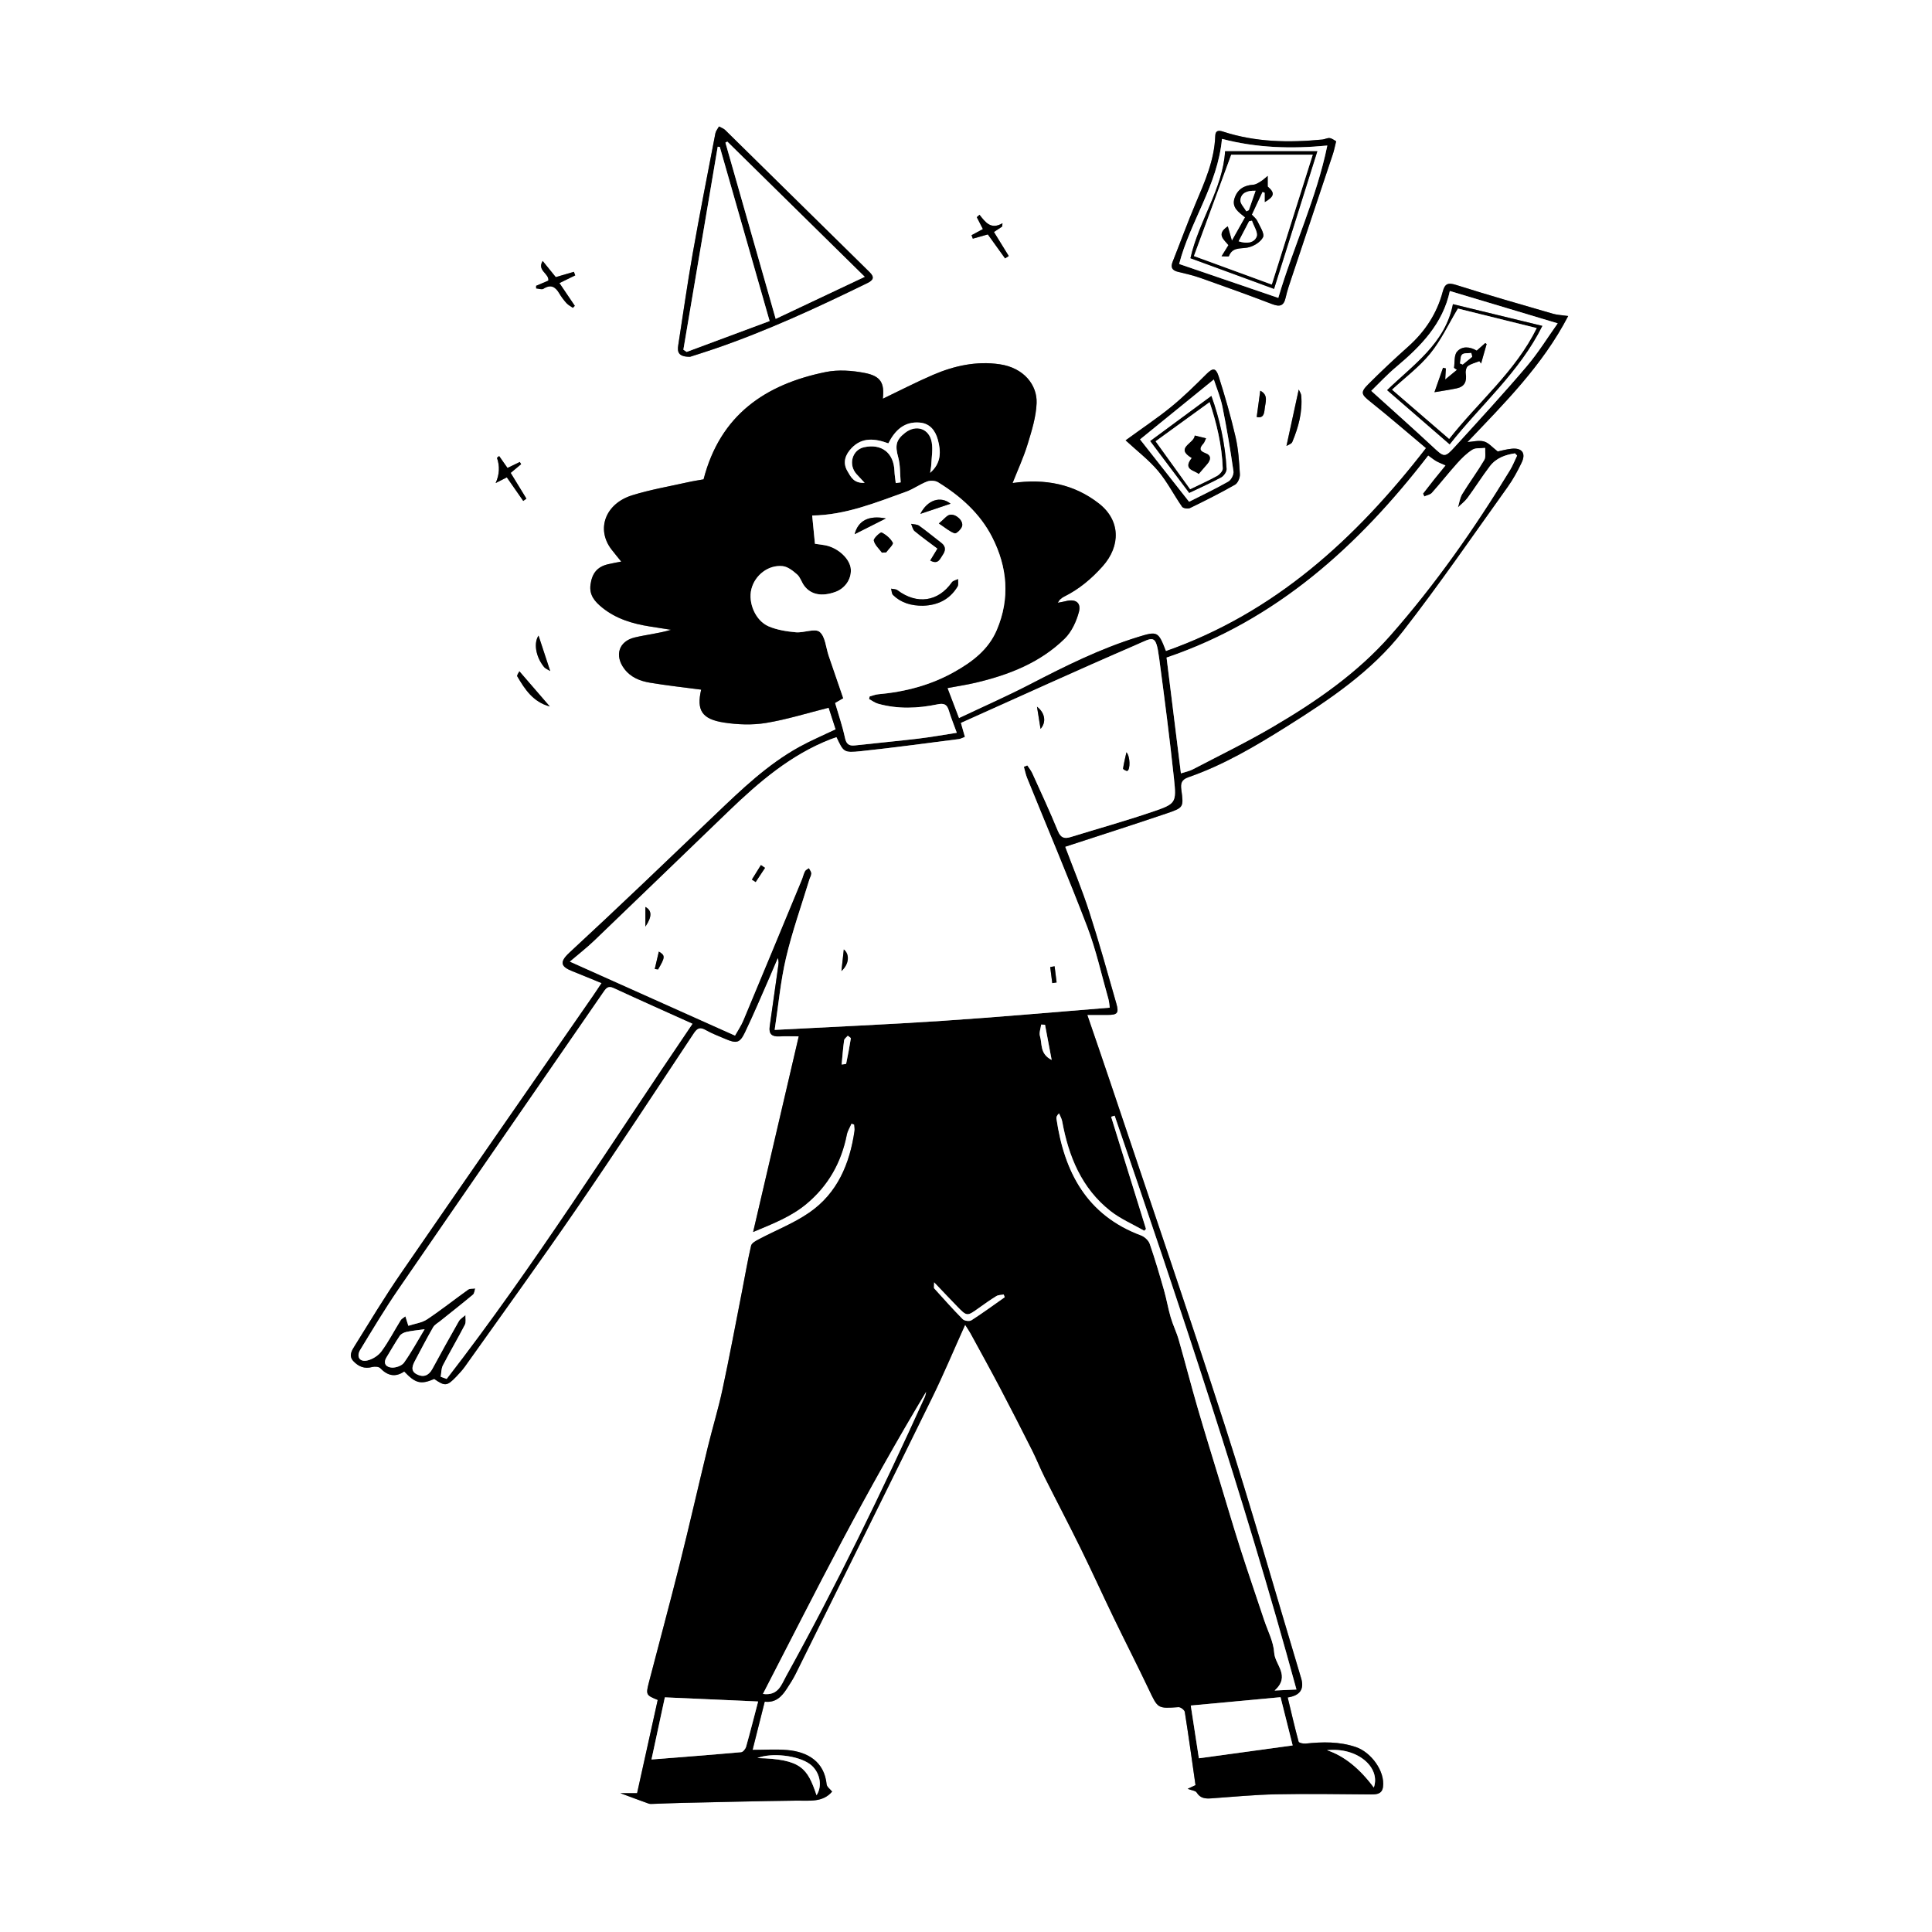 <?xml version="1.0" encoding="UTF-8"?>
<svg id="Layer_2" data-name="Layer 2" xmlns="http://www.w3.org/2000/svg" viewBox="0 0 1024 1024">
  <rect x="0" y="0" width="1024" height="1024" fill="#808080" stroke="none"/>
  <defs>
    <style>
      .cls-1, .cls-2 {
        stroke-width: 0px;
      }

      .cls-2 {
        fill: #fff;
      }
    </style>
  </defs>
  <g id="Layer_1-2" data-name="Layer 1">
    <g>
      <path class="cls-2" d="M1024,1024H0C0,682.67,0,341.33,0,0c341.33,0,682.67,0,1024,0v1024ZM755.83,237.52c-37.44,48.37-80.33,87.35-137.87,107.6-4.05-10.58-4.47-10.68-14.96-7.43-19.96,6.18-38.53,15.46-57.01,25.02-12.2,6.31-24.8,11.85-37.71,17.97-2.21-5.8-4.11-10.79-6.08-15.97,5.46-1.02,10.22-1.73,14.88-2.83,17.54-4.13,34.13-10.55,47.22-23.36,3.66-3.58,6.17-9.03,7.54-14.08,1.38-5.09-1.81-7.15-7.05-5.78-1.14.3-2.32.47-4.13.82.7-1.01.91-1.46,1.24-1.75.63-.54,1.29-1.08,2.03-1.44,7.98-3.95,14.58-9.47,20.53-16.15,9.59-10.77,9.47-24.29-1.95-33.23-13.26-10.37-28.7-13.33-45.8-10.88,2.65-6.73,5.77-13.43,7.92-20.43,2.19-7.15,4.52-14.55,4.81-21.91.38-9.55-6.71-18.74-19.6-20.61-12.27-1.78-23.99.77-35.18,5.57-9.06,3.89-17.84,8.45-26.72,12.7.92-8.27-1-11.99-9.59-13.66-6.68-1.3-14.02-1.84-20.62-.5-32.06,6.49-56.01,22.76-64.81,56.89-2.42.44-5.37.87-8.27,1.52-9.87,2.22-19.9,3.92-29.53,6.91-14.39,4.47-19.24,18.09-10.94,28.81,1.68,2.16,3.43,4.27,5.11,6.35-1.96.39-4.54.82-7.07,1.42-5.72,1.37-8.4,4.84-9.22,10.76-.78,5.64,2.36,9.09,6.18,12.19,7.32,5.95,16.03,8.54,25.17,10,3.77.6,7.55,1.19,11.33,1.78-6.52,1.95-13,2.57-19.27,4.07-8.47,2.03-10.75,9.56-5.55,16.54,3.45,4.64,8.42,6.55,13.69,7.43,9,1.51,18.08,2.48,27.1,3.68-2.52,10.82.25,15.61,12.07,17.44,7.28,1.12,15.01,1.41,22.24.22,11.06-1.81,21.85-5.22,33.27-8.08,1.19,3.69,2.49,7.72,3.71,11.48-6.68,3.2-13.09,5.9-19.15,9.24-16.96,9.34-30.77,22.65-44.64,35.9-25.66,24.51-51.25,49.09-77.31,73.17-5.72,5.29-4.31,7.56,1.73,9.94,5.01,1.98,9.98,4.07,15.29,6.24-1.81,2.7-3.17,4.78-4.58,6.83-33.95,49-68.01,97.93-101.8,147.03-8.58,12.47-16.41,25.46-24.41,38.32-1.5,2.42-3.48,5.29-.72,8.21,2.69,2.84,5.83,4.19,9.9,3.09,1.33-.36,3.52-.24,4.33.61,3.91,4.07,8.05,4.95,12.68,1.75,5.99,6.34,8.84,7.02,15.91,3.96,5.71,3.96,6.79,3.87,11.72-1.28,1.61-1.68,3.21-3.41,4.55-5.3,19.85-27.97,39.98-55.74,59.39-84.01,21-30.6,41.35-61.66,61.86-92.59,1.85-2.79,3.32-3.49,6.33-1.79,3.31,1.87,6.91,3.24,10.43,4.74,5.92,2.53,7.67,2.24,10.39-3.44,4.68-9.73,8.84-19.72,13.2-29.6,1.44-3.27,2.82-6.57,4.22-9.86.69,1.83.38,3.27.17,4.73-1.49,10.53-2.95,21.06-4.46,31.58-.57,3.98,1.2,5.48,5.07,5.26,3.26-.18,6.53-.04,10.33-.04-8,34.32-15.92,68.3-24.18,103.71,10.95-4.55,20.28-8.25,28.2-14.84,11.62-9.67,18.54-21.98,21.46-36.73.41-2.06,1.63-3.96,2.47-5.93.48.19.97.38,1.45.57.06,1.12.31,2.27.15,3.37-2.53,17.43-9.07,32.99-23.93,43.25-8.25,5.69-17.84,9.42-26.77,14.15-1.58.83-3.78,2.02-4.11,3.41-1.85,7.87-3.18,15.86-4.74,23.8-3.43,17.49-6.69,35.01-10.43,52.43-2.21,10.29-5.31,20.39-7.8,30.63-5,20.55-9.67,41.17-14.81,61.68-5.27,21.03-10.95,41.96-16.39,62.95-1.69,6.54-1.48,6.79,4.68,9.27-3.61,16.33-7.22,32.64-10.93,49.41h-8.9c5.45,2.02,10.21,3.82,15.01,5.53.75.27,1.65.17,2.48.15,5.01-.16,10.03-.4,15.04-.51,20.29-.44,40.58-.96,60.87-1.21,6.87-.08,13.88,1.08,18.87-4.79-1.03-1.3-2.77-2.48-2.91-3.82-1.2-12.05-10.05-17.26-20.83-18.2-6-.52-12.08-.09-18.42-.09,2.19-8.71,4.29-17.04,6.44-25.55,5.75.68,8.93-2.64,11.58-6.67,1.74-2.64,3.46-5.32,4.86-8.14,24.13-48.7,48.3-97.39,72.24-146.19,6.12-12.47,11.48-25.32,17.54-38.75,1.21,1.91,2.12,3.2,2.88,4.58,5.31,9.74,10.68,19.45,15.84,29.26,5.72,10.88,11.31,21.84,16.84,32.82,2.3,4.58,4.18,9.37,6.48,13.95,6.35,12.65,12.94,25.18,19.19,37.89,6.03,12.27,11.67,24.73,17.62,37.03,6.1,12.63,12.51,25.1,18.52,37.78,4.8,10.13,4.62,10.14,15.73,9.35,1.09-.08,3.16,1.5,3.32,2.53,2.05,12.95,3.84,25.93,5.68,38.81-1.41.66-2.48,1.16-4.16,1.95,2.21.85,4.18.98,4.78,1.96,1.93,3.13,4.62,3.32,7.78,3.09,11.44-.81,22.87-1.92,34.33-2.15,16.77-.33,33.56-.05,50.34.07,3.1.02,5.81-.31,6.31-3.97,1.12-8.32-6.28-18.41-14.41-21.15-8.81-2.98-17.61-2.78-26.6-1.83-1.24.13-3.54-.36-3.72-1-2.1-7.75-3.9-15.58-5.79-23.44q9.87-1.49,7.07-10.38c-.2-.63-.38-1.28-.57-1.91-13.22-44.01-25.74-88.25-39.85-131.98-19.62-60.85-40.41-121.32-60.73-181.94-3.94-11.75-8-23.46-12.13-35.56,3.78,0,7.1-.02,10.42,0,5.5.04,6.44-.83,4.97-6.02-4.64-16.28-9.18-32.6-14.39-48.7-3.87-11.96-8.72-23.6-12.76-34.4,18.11-5.93,36.1-11.66,53.97-17.73,8.89-3.02,8.86-3.3,7.63-12.44-.44-3.3-.06-5.37,3.74-6.69,18.66-6.49,35.57-16.5,52.21-26.94,22.65-14.22,44.97-29.22,61.52-50.48,19.31-24.79,37.11-50.77,55.42-76.33,2.89-4.04,5.32-8.47,7.46-12.96,2.38-5,.26-7.92-5.16-7.41-2.93.27-5.8,1.13-7.49,1.47-2.84-2.17-4.82-4.64-7.3-5.31-2.73-.75-5.92.15-8.75.32,19.4-20.45,39.72-40.51,53.39-66.81-3.52-.5-5.86-.56-8.04-1.19-17.18-5-34.38-9.91-51.44-15.3-4.34-1.37-5.93-.57-7.04,3.64-3.07,11.58-9.4,21.15-18.36,29.13-7.21,6.42-14.25,13.05-21.08,19.88-4.35,4.35-3.68,5.45,1.13,9.28,9.97,7.95,19.62,16.32,29.49,24.59ZM365.73,189.11c3.16-1.02,8.06-2.54,12.91-4.2,27.88-9.55,54.56-21.9,81-34.82,3.16-1.54,4.11-3.06,1.27-5.85-25.53-25.09-51.01-50.24-76.54-75.32-.87-.86-2.18-1.27-3.29-1.89-.65,1.22-1.66,2.37-1.91,3.67-4.11,21.36-8.32,42.71-12.1,64.13-2.83,16.04-5.08,32.18-7.6,48.27-.55,3.49.1,6.04,6.27,6.01ZM708.19,74.89c-1.03-.54-2.17-1.53-3.42-1.7-1.23-.17-2.55.64-3.86.77-17.81,1.73-35.47,1.43-52.69-4.2-2.37-.77-4.02-.63-4.12,2.28-.43,12.94-5.61,24.45-10.53,36.1-4.26,10.09-8,20.39-12.04,30.57-1.23,3.09-.26,4.65,2.9,5.39,4.03.95,8.09,1.9,11.99,3.28,12.65,4.47,25.28,9.01,37.81,13.8,4.03,1.54,6.19,1.07,7.19-3.43.82-3.72,2.1-7.34,3.3-10.96,7.23-21.73,14.52-43.44,21.75-65.17.63-1.89.99-3.86,1.71-6.72ZM596.6,233.38c6.17,5.7,12.34,10.4,17.21,16.19,4.88,5.8,8.37,12.76,12.74,19.02.59.84,3.09,1.21,4.17.69,8.07-3.93,16.1-7.96,23.9-12.4,1.47-.84,2.67-3.68,2.56-5.52-.39-6.62-.8-13.35-2.3-19.79-2.5-10.8-5.57-21.5-8.94-32.07-1.53-4.78-3.18-4.54-6.57-1.16-5.99,5.98-12.06,11.94-18.6,17.29-7.2,5.88-14.97,11.05-24.15,17.74ZM294.57,146.88c-2.11-2.61-4.34-5.36-6.94-8.57-3.16,5.1,3.5,6.61,3,10.42-2.11.9-4.3,1.83-6.48,2.76,0,.46.02.92.03,1.38,1.3.1,2.95.76,3.83.2,3.91-2.49,6.33-1.11,8.41,2.44,1.09,1.85,2.41,3.59,3.85,5.19.91,1.01,2.23,1.65,3.37,2.46.34-.36.68-.71,1.02-1.07-2.69-3.99-5.39-7.98-8.14-12.05,3.15-1.54,5.76-2.81,8.36-4.09-.24-.63-.48-1.25-.71-1.88-2.95.86-5.9,1.73-9.6,2.81ZM532.72,136.96c.64-.42,1.29-.83,1.93-1.25-2.62-4.24-5.23-8.48-7.85-12.73,1.65-1.09,3-1.99,4.36-2.89.06-.59.12-1.17.17-1.76-6.18,3.62-9.11-.61-12.18-4.48-.48.42-.97.85-1.45,1.27,1.04,2.02,2.08,4.05,3.24,6.31-2.01,1.08-4.02,2.16-6.02,3.25.23.61.46,1.22.68,1.83,2.59-.73,5.18-1.47,7.95-2.25,3.03,4.21,6.09,8.47,9.15,12.72ZM277.33,265.51c.56-.41,1.12-.82,1.68-1.22-2.78-4.55-5.56-9.09-8.34-13.64,2.15-1.8,3.85-3.21,5.54-4.62-.23-.39-.47-.78-.7-1.17-2.2,1.07-4.41,2.14-6.53,3.16-1.59-2.27-3-4.29-4.42-6.31-.39.32-.77.63-1.16.95q2.36,6.64-.7,13.38c1.9-.97,3.79-1.94,5.93-3.02,2.9,4.17,5.8,8.34,8.7,12.5ZM681.86,236.35c.94-.6,2.64-1.05,3.05-2.04,3.29-7.83,5.51-15.94,4.77-24.55-.11-1.28-.99-2.49-1.33-3.3-2.13,9.77-4.21,19.35-6.5,29.89ZM291.4,374.45c-5.25-6.08-10.51-12.16-16.13-18.66-.32.71-1.44,2.12-1.12,2.68,4.05,6.93,8.43,13.62,17.24,15.98ZM285.44,336.89c-2.6,3.74-1.61,11.08,2.87,16.58.8.99,2.21,1.48,3.31,2.19-2.26-6.85-4.25-12.9-6.18-18.77ZM666.07,221.01c3.61.87,3.99-1.89,4.23-4.27.33-3.39,2.22-7.36-2.34-9.65-.63,4.63-1.22,9.01-1.89,13.92Z"/>
      <path class="cls-1" d="M755.83,237.52c-9.87-8.27-19.52-16.64-29.49-24.59-4.81-3.84-5.48-4.93-1.13-9.28,6.83-6.83,13.87-13.46,21.08-19.88,8.96-7.98,15.29-17.55,18.36-29.13,1.12-4.22,2.7-5.02,7.04-3.64,17.05,5.4,34.26,10.31,51.44,15.3,2.17.63,4.51.69,8.04,1.19-13.66,26.31-33.98,46.37-53.39,66.81,2.83-.17,6.01-1.07,8.75-.32,2.48.68,4.46,3.15,7.3,5.31,1.69-.35,4.56-1.2,7.49-1.47,5.43-.5,7.55,2.42,5.16,7.41-2.14,4.49-4.57,8.92-7.46,12.96-18.31,25.56-36.11,51.54-55.42,76.33-16.56,21.26-38.88,36.26-61.52,50.48-16.64,10.45-33.55,20.46-52.21,26.94-3.8,1.32-4.18,3.4-3.74,6.69,1.23,9.14,1.26,9.42-7.63,12.44-17.87,6.07-35.86,11.8-53.97,17.73,4.04,10.79,8.89,22.44,12.76,34.4,5.21,16.1,9.75,32.42,14.39,48.7,1.48,5.19.53,6.06-4.97,6.02-3.32-.02-6.64,0-10.42,0,4.13,12.1,8.19,23.81,12.13,35.56,20.32,60.62,41.11,121.09,60.73,181.94,14.1,43.73,26.62,87.97,39.85,131.98.19.64.37,1.28.57,1.91q2.8,8.88-7.07,10.38c1.89,7.86,3.69,15.69,5.79,23.44.18.65,2.48,1.13,3.72,1,8.98-.94,17.79-1.14,26.6,1.83,8.13,2.75,15.54,12.84,14.41,21.15-.49,3.66-3.2,3.99-6.31,3.97-16.78-.12-33.57-.41-50.34-.07-11.45.23-22.89,1.34-34.33,2.15-3.16.22-5.85.04-7.78-3.09-.6-.97-2.57-1.11-4.78-1.96,1.68-.79,2.75-1.29,4.16-1.95-1.84-12.88-3.63-25.86-5.68-38.81-.16-1.04-2.24-2.61-3.32-2.53-11.11.79-10.93.78-15.73-9.35-6.01-12.67-12.42-25.15-18.52-37.78-5.95-12.31-11.59-24.77-17.62-37.03-6.24-12.7-12.84-25.23-19.19-37.89-2.3-4.58-4.17-9.37-6.48-13.95-5.53-10.98-11.11-21.94-16.84-32.82-5.16-9.82-10.53-19.52-15.84-29.26-.75-1.38-1.67-2.67-2.88-4.58-6.06,13.44-11.42,26.28-17.54,38.75-23.94,48.8-48.11,97.48-72.24,146.19-1.4,2.82-3.12,5.5-4.86,8.14-2.65,4.03-5.83,7.35-11.58,6.67-2.14,8.51-4.24,16.84-6.44,25.55,6.33,0,12.42-.43,18.42.09,10.78.93,19.63,6.15,20.83,18.2.13,1.34,1.88,2.52,2.91,3.82-4.99,5.87-12,4.71-18.87,4.79-20.29.25-40.58.77-60.87,1.21-5.02.11-10.03.35-15.04.51-.83.03-1.73.12-2.48-.15-4.8-1.71-9.57-3.51-15.01-5.53h8.9c3.71-16.77,7.32-33.08,10.93-49.41-6.16-2.48-6.37-2.74-4.68-9.27,5.44-20.99,11.12-41.92,16.39-62.95,5.14-20.51,9.81-41.14,14.81-61.68,2.49-10.24,5.6-20.34,7.8-30.63,3.74-17.42,6.99-34.95,10.43-52.43,1.56-7.94,2.9-15.93,4.74-23.8.33-1.4,2.53-2.58,4.11-3.41,8.93-4.73,18.53-8.45,26.77-14.15,14.87-10.27,21.4-25.82,23.93-43.25.16-1.09-.09-2.24-.15-3.37-.48-.19-.97-.38-1.45-.57-.84,1.97-2.07,3.87-2.47,5.93-2.92,14.75-9.84,27.06-21.46,36.73-7.92,6.59-17.26,10.28-28.2,14.84,8.26-35.41,16.18-69.4,24.18-103.71-3.79,0-7.07-.14-10.33.04-3.87.21-5.64-1.28-5.07-5.26,1.5-10.53,2.96-21.06,4.46-31.58.21-1.46.51-2.9-.17-4.73-1.4,3.29-2.78,6.59-4.22,9.86-4.36,9.89-8.52,19.87-13.2,29.6-2.73,5.68-4.47,5.97-10.39,3.44-3.51-1.5-7.12-2.86-10.43-4.74-3.01-1.7-4.49-.99-6.33,1.79-20.51,30.94-40.86,61.99-61.86,92.59-19.4,28.27-39.53,56.05-59.39,84.01-1.34,1.89-2.94,3.62-4.55,5.3-4.93,5.15-6.01,5.24-11.72,1.28-7.07,3.06-9.93,2.39-15.91-3.96-4.64,3.2-8.78,2.33-12.68-1.75-.81-.85-3-.97-4.33-.61-4.07,1.1-7.22-.25-9.9-3.09-2.76-2.92-.78-5.79.72-8.21,8-12.86,15.83-25.85,24.41-38.32,33.79-49.11,67.85-98.03,101.8-147.03,1.42-2.04,2.77-4.13,4.58-6.83-5.31-2.17-10.27-4.26-15.29-6.24-6.04-2.38-7.45-4.65-1.73-9.94,26.06-24.08,51.65-48.66,77.31-73.17,13.87-13.25,27.68-26.56,44.64-35.9,6.06-3.34,12.47-6.04,19.15-9.24-1.21-3.76-2.52-7.79-3.71-11.48-11.42,2.86-22.22,6.27-33.27,8.08-7.23,1.19-14.96.9-22.24-.22-11.82-1.82-14.59-6.61-12.07-17.44-9.02-1.19-18.11-2.17-27.1-3.68-5.27-.88-10.23-2.79-13.69-7.43-5.19-6.98-2.92-14.51,5.55-16.54,6.27-1.5,12.75-2.12,19.27-4.07-3.78-.59-7.55-1.18-11.33-1.78-9.14-1.45-17.84-4.05-25.17-10-3.82-3.1-6.95-6.55-6.18-12.19.82-5.93,3.5-9.39,9.22-10.76,2.53-.61,5.11-1.03,7.07-1.42-1.68-2.08-3.44-4.19-5.11-6.35-8.31-10.72-3.45-24.34,10.94-28.81,9.63-2.99,19.66-4.7,29.53-6.91,2.9-.65,5.85-1.08,8.27-1.52,8.8-34.13,32.75-50.4,64.81-56.89,6.6-1.34,13.94-.8,20.62.5,8.6,1.68,10.51,5.39,9.59,13.66,8.87-4.25,17.65-8.8,26.72-12.7,11.19-4.8,22.92-7.35,35.18-5.57,12.89,1.87,19.98,11.05,19.6,20.61-.29,7.37-2.62,14.76-4.81,21.91-2.15,7-5.27,13.71-7.92,20.43,17.11-2.45,32.55.51,45.8,10.88,11.42,8.93,11.54,22.45,1.95,33.23-5.95,6.68-12.55,12.2-20.53,16.15-.74.36-1.4.91-2.03,1.44-.34.29-.54.74-1.24,1.75,1.8-.35,2.98-.52,4.13-.82,5.23-1.37,8.42.69,7.05,5.78-1.36,5.05-3.88,10.49-7.54,14.08-13.09,12.81-29.68,19.23-47.22,23.36-4.67,1.1-9.43,1.8-14.88,2.83,1.97,5.18,3.87,10.17,6.08,15.97,12.91-6.11,25.51-11.65,37.71-17.97,18.49-9.57,37.05-18.84,57.01-25.02,10.48-3.25,10.91-3.15,14.96,7.43,57.54-20.26,100.43-59.24,137.87-107.6ZM389.57,548.89c1.51-2.71,3.22-5.19,4.36-7.91,10.39-24.83,20.69-49.7,30.99-74.57.63-1.53.98-3.2,1.74-4.66.37-.71,1.38-1.09,2.09-1.63.46.94,1.27,1.87,1.28,2.82.01,1.09-.72,2.18-1.06,3.29-4.2,13.8-9.07,27.45-12.36,41.46-2.9,12.35-4.04,25.11-6.02,38.18,30.38-1.61,59.72-2.86,89.02-4.81,29.42-1.96,58.8-4.61,88.58-6.98-.26-1.73-.32-3.2-.71-4.57-3.64-12.77-6.49-25.85-11.2-38.21-10.12-26.52-21.24-52.66-31.9-78.97-.77-1.9-1.15-3.95-1.71-5.93.61-.24,1.22-.48,1.83-.72.89,1.38,1.98,2.66,2.65,4.14,4.6,10.15,9.31,20.25,13.53,30.55,1.5,3.67,3.41,4.33,6.77,3.29,14.43-4.45,28.99-8.52,43.29-13.37,12.56-4.27,12.87-4.7,11.49-17.66-2.27-21.32-5.01-42.6-7.86-63.85-1.76-13.17-3.1-10.92-12.33-6.94-31.08,13.42-61.87,27.51-92.73,41.33.75,2.61,1.4,4.92,2.12,7.41-1.38.51-2.27,1.03-3.21,1.15-17.31,2.2-34.61,4.59-51.96,6.41-9.14.96-9.18.5-12.92-7.41-1.03.36-2.11.7-3.15,1.11-21.1,8.25-37.87,22.63-53.89,38.05-23.77,22.87-47.46,45.81-71.27,68.64-4.11,3.94-8.64,7.44-12.98,11.15,29.38,13.16,58.27,26.11,87.52,39.21ZM233.57,729.72c1.06.38,2.11.76,3.17,1.14,46.63-60.22,87.08-124.75,130.29-188.24-14.38-6.48-28.13-12.6-41.79-18.92-2.7-1.25-3.81-.18-5.19,1.82-36.28,52.61-72.67,105.13-108.86,157.8-7.15,10.41-13.65,21.29-20.23,32.08-2.21,3.64-.36,6.59,3.7,5.69,2.78-.62,5.88-2.57,7.55-4.87,3.81-5.21,6.8-11.02,10.21-16.53.44-.72,1.37-1.14,2.45-2,.56,1.79.96,3.07,1.57,5.01,3.49-1.15,7.18-1.59,9.94-3.42,7.44-4.95,14.44-10.54,21.73-15.73.94-.67,2.5-.45,3.78-.64-.38,1.11-.43,2.63-1.2,3.27-5.74,4.79-11.63,9.4-17.46,14.08-1.27,1.02-2.89,1.87-3.65,3.2-3.31,5.76-6.39,11.66-9.5,17.54-1.37,2.59-2.73,5.51.75,7.36,3.43,1.82,6.35.87,8.32-2.76,4.6-8.48,9.25-16.93,14.04-25.3.76-1.33,2.33-2.2,3.52-3.28-.07,1.73.41,3.75-.31,5.14-3.74,7.24-7.9,14.26-11.64,21.49-.91,1.76-.81,4.03-1.18,6.07ZM618.3,348.53c2.55,20.58,5.06,40.79,7.61,61.37,2.3-.75,4.44-1.14,6.29-2.11,14.26-7.44,28.75-14.5,42.6-22.63,22.76-13.35,44.52-28.39,62.04-48.27,23.91-27.14,44.66-56.73,63.46-87.65,1.49-2.45,2.54-5.16,3.79-7.76-.38-.4-.75-.79-1.13-1.19-5.11.76-9.96,2.45-13.31,6.85-4.13,5.43-7.76,11.23-11.8,16.72-1.41,1.91-3.4,3.39-5.12,5.07.73-2.38,1.03-5.02,2.29-7.08,3.72-6.1,8.02-11.86,11.65-18.01.98-1.66.38-4.25.5-6.42-2.3.27-5.03-.15-6.79.96-3.04,1.92-5.7,4.6-8.13,7.31-4.56,5.07-8.77,10.45-13.31,15.54-.91,1.02-2.66,1.29-4.03,1.91-.23-.5-.45-1-.68-1.51,1.94-2.48,3.85-4.98,5.81-7.44,2.02-2.54,4.09-5.04,6.08-7.48-1.93-.87-3.48-1.43-4.89-2.23-1.38-.79-2.61-1.82-4.25-2.99-37.05,48.06-80.53,87.27-138.68,107.05ZM431.94,288.22c2.11.3,3.77.48,5.4.79,7.01,1.33,13.38,7.37,13.64,12.89.24,5.16-3.1,9.98-8.2,11.83-7.21,2.61-13.03,1.5-16.58-3.35-1.37-1.87-2.02-4.41-3.68-5.88-2.2-1.94-4.96-4.14-7.67-4.43-7.62-.82-14.75,4.82-16.59,12.19-1.82,7.27,2.15,16.77,9.21,19.76,4.45,1.89,9.52,2.67,14.38,3.11,4.26.38,10.07-2.22,12.56-.22,3.04,2.44,3.33,8.31,4.82,12.69,2.56,7.49,5.14,14.97,7.73,22.52-1.67.98-2.92,1.7-4.31,2.51,1.81,6.25,3.89,12.23,5.2,18.38.72,3.4,2.1,4.44,5.33,4.08,11.23-1.25,22.49-2.28,33.71-3.62,6.67-.79,13.29-2,20.24-3.07-1.61-4.44-3.11-8.12-4.25-11.9-.97-3.23-2.67-3.86-5.9-3.19-10.53,2.2-21.12,2.62-31.6-.32-1.68-.47-3.16-1.63-4.74-2.47l.3-1.38c1.51-.4,3-1.02,4.54-1.16,14.26-1.27,27.88-4.83,40.39-11.89,9.41-5.31,17.96-11.67,22.42-22.1,7.19-16.81,5.65-33.46-2.41-49.26-6.38-12.51-16.77-21.77-28.69-29.11-1.49-.92-4.13-1.03-5.8-.4-3.85,1.46-7.29,4.03-11.15,5.42-16.19,5.82-32.21,12.39-49.76,12.6.5,5.06.97,9.84,1.47,14.99ZM687.18,895.48c-28.18-103.23-61.96-203.79-96.36-304.14-.62.19-1.24.38-1.86.57,6.16,19.82,12.31,39.64,18.47,59.45-.31.32-.62.64-.92.96-6-3.44-12.52-6.21-17.9-10.44-15.33-12.05-22.2-28.95-25.61-47.59-.27-1.45-1.1-2.8-1.66-4.2-1.22,1.21-1.48,2.04-1.37,2.8,4.17,28.42,16.11,51.18,44.83,61.9,1.87.7,3.97,2.63,4.61,4.46,2.81,8.1,5.21,16.34,7.57,24.58,1.36,4.76,2.17,9.67,3.56,14.42,1.17,4,3.07,7.79,4.22,11.8,3.45,12.02,6.55,24.15,10.04,36.15,3.91,13.46,8.1,26.85,12.17,40.27,3.49,11.48,6.86,23,10.52,34.42,4.04,12.62,8.37,25.16,12.55,37.74,1.92,5.77,4.98,11.48,5.34,17.36.4,6.46,8.84,12.23.24,20.02,4.98-.23,8.32-.39,11.6-.54ZM352.39,899.63c-2.43,11.3-4.66,21.67-7.09,32.93,16.64-1.32,32.11-2.49,47.55-3.88.97-.09,2.27-1.74,2.6-2.9,2.2-7.78,4.18-15.62,6.37-23.95-16.42-.73-32.61-1.45-49.43-2.2ZM635.44,931.93c16.84-2.31,33.16-4.55,49.69-6.82-2.23-8.89-4.3-17.13-6.42-25.56-16.26,1.51-31.72,2.95-47.58,4.42,1.48,9.59,2.88,18.69,4.3,27.96ZM768.44,154.24c-3.69,17.35-15.32,29.24-28.38,40.2-5.02,4.22-9.5,9.08-13.27,12.73,11.03,9.99,21.71,19.45,32.14,29.17,6.65,6.2,6.65,6.51,12.6-.03,12.66-13.91,25.4-27.75,37.58-42.06,6.18-7.27,11.23-15.51,16.48-22.87-19.23-5.77-37.74-11.32-57.16-17.14ZM404.37,897.82c8.11,1.12,9.79-4.91,12.17-9.21,26.72-48.29,50.81-97.9,73.6-148.15.39-.85.49-1.84.73-2.76-15.58,25.98-30.31,52.29-44.45,78.9-14.18,26.69-27.82,53.67-42.05,81.22ZM474.77,256.03c.87-.12,1.74-.25,2.61-.37-.38-4.43-.14-9.04-1.3-13.26-1.71-6.21-1.3-9.18,3.66-13.03,5.82-4.52,12.75-2.29,14.08,4.97.7,3.81-.04,7.88-.22,11.83-.07,1.48-.4,2.95-.61,4.43,5.88-5.08,5.85-11.25,4.06-17.66-1.35-4.82-4.21-8.49-9.5-8.96-8.24-.73-13.2,4.08-16.71,11-6.99-2.57-13.82-3.4-19.45,2.47-3.28,3.42-4.98,7.62-2.22,12.26,1.75,2.95,3.23,6.5,9.11,6.2-1.99-2.14-3.17-3.38-4.32-4.65-4.49-5-2.29-12.82,3.98-14.22,9.29-2.07,15.8,3.02,16.13,12.52.08,2.16.46,4.31.7,6.46ZM225.06,704.51c-4.18.6-6.98.83-9.7,1.45-1.27.29-2.79,1.03-3.48,2.05-2.5,3.69-4.68,7.59-7.01,11.39-2.12,3.47.05,5.32,2.89,5.46,2.14.1,5.22-.99,6.39-2.63,3.87-5.44,7.07-11.36,10.91-17.72ZM495.11,679.66c0,2.28-.2,2.93.03,3.19,4.99,5.51,9.93,11.08,15.15,16.36.88.89,3.53,1.23,4.56.57,6.02-3.87,11.81-8.12,17.68-12.24-.19-.48-.37-.96-.56-1.44-1.31.27-2.83.2-3.9.86-3.24,1.98-6.34,4.2-9.43,6.41-6.12,4.37-6.12,4.41-11.5-1.13-3.74-3.85-7.42-7.76-12.03-12.59ZM432.79,951.52c3.43-5.25,1.59-12.79-3.58-16.54-6.29-4.57-20.28-6.17-27.79-3.16,23.31.55,26.52,5.38,31.37,19.71ZM728.15,947.44c3.76-10.61-8.65-21.54-24.81-19.79q13.45,4.46,24.81,19.79ZM557.4,561.8c-1.34-7.12-2.43-12.89-3.52-18.67l-2.04-.09c-.25,2.08-1.19,4.37-.62,6.18,1.26,3.94-.26,9.27,6.18,12.57ZM446.09,564.22c1.21-.2,2.35-.2,2.39-.43.93-4.44,1.77-8.9,2.47-13.39.06-.39-1.05-.96-1.61-1.44-.67.81-1.82,1.55-1.94,2.44-.57,4.05-.86,8.15-1.31,12.82Z"/>
      <path class="cls-1" d="M365.73,189.11c-6.17.02-6.81-2.53-6.27-6.01,2.53-16.09,4.77-32.24,7.6-48.27,3.78-21.42,7.99-42.77,12.1-64.13.25-1.3,1.25-2.45,1.91-3.67,1.11.62,2.42,1.03,3.29,1.89,25.54,25.09,51.02,50.23,76.54,75.32,2.84,2.8,1.89,4.31-1.27,5.85-26.44,12.92-53.12,25.27-81,34.82-4.85,1.66-9.75,3.18-12.91,4.2ZM385.5,75.06c-.34.18-.67.35-1.01.53,8.8,30.88,17.61,61.77,26.64,93.42,16.16-7.63,31.45-14.85,47.2-22.29-24.53-24.13-48.68-47.89-72.83-71.66ZM381.5,77.85l-1.1-.08c-6.07,35.87-12.13,71.74-18.2,107.6.58.38,1.16.76,1.74,1.15,14.69-5.46,29.37-10.92,43.97-16.36-8.92-31.18-17.66-61.75-26.41-92.31Z"/>
      <path class="cls-1" d="M708.19,74.89c-.72,2.87-1.09,4.84-1.71,6.72-7.23,21.73-14.51,43.44-21.75,65.17-1.21,3.62-2.48,7.24-3.3,10.96-.99,4.5-3.16,4.97-7.19,3.43-12.53-4.79-25.16-9.33-37.81-13.8-3.9-1.38-7.96-2.33-11.99-3.28-3.16-.74-4.13-2.3-2.9-5.39,4.04-10.18,7.78-20.48,12.04-30.57,4.92-11.65,10.1-23.16,10.53-36.1.1-2.9,1.75-3.05,4.12-2.28,17.22,5.63,34.88,5.93,52.69,4.2,1.31-.13,2.63-.94,3.86-.77,1.25.17,2.4,1.15,3.42,1.7ZM677.52,157.88c7.98-27.09,20.25-52.74,25.98-80.73-19.2,1.86-37.49,1.27-55.83-3.52-2.25,24.43-16.97,43.97-22.69,66.3,17.57,6,34.76,11.88,52.54,17.96Z"/>
      <path class="cls-1" d="M596.6,233.38c9.18-6.69,16.95-11.86,24.15-17.74,6.55-5.34,12.61-11.31,18.6-17.29,3.39-3.38,5.04-3.63,6.57,1.16,3.37,10.57,6.44,21.26,8.94,32.07,1.49,6.44,1.91,13.16,2.3,19.79.11,1.83-1.08,4.68-2.56,5.52-7.79,4.44-15.83,8.47-23.9,12.4-1.08.52-3.58.15-4.17-.69-4.37-6.26-7.86-13.22-12.74-19.02-4.87-5.79-11.04-10.49-17.21-16.19ZM604.25,232.89c8.53,10.84,17.18,21.84,25.99,33.04,6.43-3.25,13.75-6.72,20.78-10.7,1.51-.85,2.98-3.72,2.74-5.41-1.65-11.43-3.54-22.84-5.83-34.17-1.05-5.18-3.17-10.15-4.58-14.51-13.55,11-26.64,21.64-39.1,31.75Z"/>
      <path class="cls-1" d="M294.57,146.88c3.7-1.08,6.65-1.94,9.6-2.81.24.63.48,1.25.71,1.88-2.61,1.27-5.21,2.55-8.36,4.09,2.75,4.07,5.44,8.06,8.14,12.05-.34.36-.68.71-1.02,1.07-1.14-.81-2.46-1.45-3.37-2.46-1.44-1.59-2.76-3.34-3.85-5.19-2.08-3.55-4.5-4.93-8.41-2.44-.88.56-2.53-.1-3.83-.2,0-.46-.02-.92-.03-1.38,2.19-.93,4.37-1.86,6.48-2.76.5-3.8-6.16-5.32-3-10.42,2.59,3.21,4.82,5.96,6.94,8.57Z"/>
      <path class="cls-1" d="M532.72,136.96c-3.06-4.25-6.12-8.51-9.15-12.72-2.77.78-5.36,1.52-7.95,2.25-.23-.61-.46-1.22-.68-1.83,2.01-1.08,4.01-2.16,6.02-3.25-1.16-2.26-2.2-4.28-3.24-6.31.48-.42.97-.85,1.45-1.27,3.07,3.88,6,8.1,12.18,4.48-.06.59-.12,1.17-.17,1.76-1.36.9-2.72,1.8-4.36,2.89,2.62,4.25,5.23,8.49,7.85,12.73-.64.42-1.29.83-1.93,1.25Z"/>
      <path class="cls-1" d="M277.33,265.51c-2.9-4.17-5.8-8.34-8.7-12.5-2.13,1.09-4.03,2.06-5.93,3.02q3.05-6.74.7-13.38c.39-.32.77-.63,1.16-.95,1.42,2.02,2.83,4.04,4.42,6.31,2.12-1.03,4.33-2.1,6.53-3.16.23.39.47.78.7,1.17-1.7,1.41-3.39,2.83-5.54,4.62,2.78,4.55,5.56,9.1,8.34,13.64-.56.41-1.12.82-1.68,1.22Z"/>
      <path class="cls-1" d="M681.86,236.35c2.29-10.54,4.38-20.12,6.5-29.89.34.81,1.22,2.02,1.33,3.3.74,8.61-1.48,16.72-4.77,24.55-.42.99-2.11,1.44-3.05,2.04Z"/>
      <path class="cls-1" d="M291.4,374.45c-8.82-2.37-13.19-9.06-17.24-15.98-.33-.56.8-1.97,1.12-2.68,5.62,6.51,10.88,12.58,16.13,18.66Z"/>
      <path class="cls-1" d="M285.44,336.89c1.93,5.87,3.93,11.92,6.18,18.77-1.1-.71-2.51-1.2-3.31-2.19-4.48-5.5-5.47-12.84-2.87-16.58Z"/>
      <path class="cls-1" d="M666.07,221.01c.67-4.9,1.26-9.29,1.89-13.92,4.56,2.3,2.67,6.26,2.34,9.65-.23,2.38-.62,5.14-4.23,4.27Z"/>
      <path class="cls-2" d="M389.57,548.89c-29.25-13.1-58.14-26.05-87.52-39.21,4.34-3.71,8.87-7.21,12.98-11.15,23.81-22.82,47.5-45.77,71.27-68.64,16.03-15.42,32.8-29.81,53.89-38.05,1.05-.41,2.12-.75,3.15-1.11,3.74,7.91,3.79,8.37,12.92,7.41,17.35-1.82,34.65-4.21,51.96-6.41.94-.12,1.83-.65,3.21-1.15-.71-2.5-1.37-4.8-2.12-7.41,30.86-13.82,61.65-27.91,92.73-41.33,9.23-3.98,10.57-6.23,12.33,6.94,2.85,21.25,5.59,42.53,7.86,63.85,1.38,12.96,1.07,13.39-11.49,17.66-14.29,4.86-28.85,8.92-43.29,13.37-3.36,1.04-5.28.37-6.77-3.29-4.22-10.3-8.93-20.41-13.53-30.55-.67-1.48-1.75-2.77-2.65-4.14-.61.24-1.22.48-1.83.72.56,1.98.94,4.03,1.71,5.93,10.66,26.31,21.77,52.45,31.9,78.97,4.72,12.36,7.56,25.44,11.2,38.21.39,1.37.45,2.84.71,4.57-29.78,2.38-59.16,5.03-88.58,6.98-29.29,1.95-58.63,3.2-89.02,4.81,1.99-13.07,3.12-25.83,6.02-38.18,3.29-14.01,8.16-27.66,12.36-41.46.34-1.11,1.07-2.2,1.06-3.29-.01-.94-.82-1.88-1.28-2.82-.72.53-1.72.91-2.09,1.63-.76,1.46-1.11,3.13-1.74,4.66-10.31,24.87-20.6,49.74-30.99,74.57-1.14,2.72-2.85,5.2-4.36,7.91ZM445.98,514.69c4.17-3.78,4.41-8.94,1.25-11.47-.45,4.1-.85,7.79-1.25,11.47ZM551.51,386.33c3.16-3.54,2.41-8.49-1.88-11.76.58,3.6,1.15,7.21,1.88,11.76ZM347.03,513.58c.59.08,1.18.16,1.77.24,3.81-6.49,3.89-7.43.4-9.46-.75,3.18-1.45,6.2-2.16,9.22ZM597.03,398.73c-.7,3.18-1.39,5.9-1.79,8.66-.05.31,1.8,1.42,2.3,1.18,1.59-.76,1.52-7.73-.51-9.85ZM342.07,491.12c3.63-5.33,3.47-8.54,0-10.43v10.43ZM558.96,512.14l-2.33.43c.36,2.84.72,5.68,1.09,8.51.77-.12,1.54-.24,2.3-.36-.36-2.86-.71-5.72-1.07-8.58ZM405.48,459.99l-2.18-1.49c-1.6,2.57-3.2,5.13-4.79,7.7.67.44,1.34.87,2.01,1.31,1.65-2.5,3.31-5.01,4.96-7.51Z"/>
      <path class="cls-2" d="M233.57,729.72c.37-2.04.27-4.31,1.18-6.07,3.75-7.23,7.9-14.26,11.64-21.49.72-1.4.24-3.41.31-5.14-1.19,1.08-2.76,1.95-3.52,3.28-4.79,8.37-9.44,16.82-14.04,25.3-1.97,3.63-4.89,4.58-8.32,2.76-3.48-1.85-2.12-4.77-.75-7.36,3.11-5.88,6.19-11.77,9.5-17.54.76-1.33,2.38-2.18,3.65-3.2,5.83-4.68,11.72-9.29,17.46-14.08.77-.65.82-2.16,1.2-3.27-1.28.19-2.84-.03-3.78.64-7.28,5.19-14.29,10.78-21.73,15.73-2.76,1.84-6.45,2.27-9.94,3.42-.61-1.94-1.01-3.22-1.57-5.01-1.08.86-2.01,1.28-2.45,2-3.41,5.51-6.4,11.32-10.21,16.53-1.68,2.29-4.77,4.25-7.55,4.87-4.06.91-5.91-2.05-3.7-5.69,6.58-10.8,13.07-21.67,20.23-32.08,36.19-52.67,72.58-105.2,108.86-157.8,1.38-2.01,2.49-3.07,5.19-1.82,13.66,6.32,27.41,12.44,41.79,18.92-43.22,63.49-83.66,128.02-130.29,188.24-1.06-.38-2.11-.76-3.17-1.14Z"/>
      <path class="cls-2" d="M618.3,348.53c58.15-19.77,101.62-58.99,138.68-107.05,1.64,1.17,2.88,2.21,4.25,2.99,1.41.8,2.96,1.37,4.89,2.23-1.99,2.44-4.06,4.94-6.08,7.48-1.96,2.46-3.88,4.96-5.81,7.44.23.5.45,1,.68,1.51,1.36-.62,3.12-.89,4.03-1.91,4.54-5.08,8.75-10.47,13.31-15.54,2.43-2.71,5.09-5.39,8.13-7.31,1.76-1.11,4.5-.69,6.79-.96-.12,2.16.48,4.76-.5,6.42-3.63,6.15-7.93,11.91-11.65,18.01-1.26,2.06-1.55,4.7-2.29,7.08,1.72-1.68,3.72-3.16,5.12-5.07,4.04-5.49,7.67-11.29,11.8-16.72,3.35-4.4,8.2-6.09,13.31-6.85.38.4.75.79,1.13,1.19-1.25,2.59-2.3,5.31-3.79,7.76-18.8,30.92-39.55,60.51-63.46,87.65-17.52,19.89-39.29,34.93-62.04,48.27-13.86,8.13-28.35,15.18-42.6,22.63-1.84.96-3.98,1.35-6.29,2.11-2.55-20.58-5.06-40.78-7.61-61.37Z"/>
      <path class="cls-2" d="M431.94,288.22c-.5-5.15-.97-9.93-1.47-14.99,17.55-.21,33.57-6.78,49.76-12.6,3.87-1.39,7.3-3.96,11.15-5.42,1.68-.64,4.31-.52,5.8.4,11.92,7.34,22.32,16.6,28.69,29.11,8.06,15.8,9.6,32.45,2.41,49.26-4.46,10.43-13.01,16.79-22.42,22.1-12.51,7.06-26.13,10.62-40.39,11.89-1.53.14-3.03.76-4.54,1.16l-.3,1.38c1.57.84,3.06,2,4.74,2.47,10.48,2.95,21.08,2.52,31.6.32,3.23-.67,4.93-.04,5.9,3.19,1.14,3.79,2.64,7.46,4.25,11.9-6.95,1.07-13.57,2.27-20.24,3.07-11.22,1.33-22.48,2.37-33.71,3.62-3.23.36-4.61-.68-5.33-4.08-1.31-6.14-3.38-12.12-5.2-18.38,1.39-.81,2.64-1.54,4.31-2.51-2.6-7.56-5.17-15.04-7.73-22.52-1.5-4.38-1.78-10.25-4.82-12.69-2.5-2-8.31.6-12.56.22-4.87-.44-9.93-1.23-14.38-3.11-7.06-2.99-11.03-12.49-9.21-19.76,1.84-7.36,8.97-13.01,16.59-12.19,2.71.29,5.47,2.49,7.67,4.43,1.66,1.46,2.31,4.01,3.68,5.88,3.55,4.85,9.37,5.96,16.58,3.35,5.1-1.85,8.44-6.67,8.2-11.83-.26-5.51-6.64-11.56-13.64-12.89-1.63-.31-3.29-.49-5.4-.79ZM489.37,321.05c7.36-.25,13.96-3.1,18.16-10.16.6-1.02.22-2.62.29-3.95-1.12.56-2.67.81-3.3,1.72-7.26,10.31-18.51,11.94-28.86,4.15-.84-.63-2.22-.54-3.35-.79.32,1.14.29,2.65,1.03,3.37,4.26,4.15,9.57,5.73,16.04,5.68ZM493.03,297.08c4.28,2.36,5.18-.88,6.55-2.82,1.58-2.24,1.97-4.52-.63-6.51-3.95-3.02-7.76-6.22-11.8-9.1-1.09-.78-2.8-.69-4.23-1,.6,1.31.87,3.04,1.87,3.87,3.91,3.23,8.05,6.18,12.11,9.24-1.39,2.28-2.49,4.08-3.85,6.33ZM467.44,292.91c.74-.04,1.49-.08,2.23-.12,1.27-1.75,3.99-4.28,3.55-5.11-1.22-2.29-3.58-4.27-5.94-5.46-.61-.3-4.39,3.12-4.14,4.28.5,2.34,2.77,4.29,4.31,6.41ZM497.61,277.45c3.59,2.36,5.81,4.38,8.41,5.22.87.28,3.52-2.25,3.93-3.85.71-2.84-3.31-6.57-6.49-5.98-1.63.3-2.96,2.24-5.85,4.61ZM452.98,283.13c5.69-2.87,10.66-5.37,16.56-8.35-9.06-1.78-14.7,1.13-16.56,8.35ZM487.8,272.37c5.82-1.96,10.9-3.67,16.02-5.39-5.16-4.19-12.15-2.22-16.02,5.39Z"/>
      <path class="cls-2" d="M687.18,895.48c-3.27.15-6.61.31-11.6.54,8.6-7.8.16-13.57-.24-20.02-.36-5.87-3.42-11.59-5.34-17.36-4.18-12.58-8.5-25.11-12.55-37.74-3.66-11.42-7.03-22.94-10.52-34.42-4.08-13.42-8.26-26.8-12.17-40.27-3.49-12.01-6.59-24.13-10.04-36.15-1.15-4.01-3.05-7.8-4.22-11.8-1.39-4.75-2.2-9.66-3.56-14.42-2.35-8.24-4.76-16.48-7.57-24.58-.63-1.83-2.74-3.76-4.61-4.46-28.71-10.72-40.66-33.48-44.83-61.9-.11-.77.15-1.59,1.37-2.8.57,1.4,1.4,2.75,1.66,4.2,3.41,18.64,10.29,35.54,25.61,47.59,5.38,4.23,11.9,7,17.9,10.44.31-.32.62-.64.92-.96-6.16-19.82-12.31-39.64-18.47-59.45.62-.19,1.24-.38,1.86-.57,34.41,100.35,68.18,200.91,96.36,304.14Z"/>
      <path class="cls-2" d="M352.39,899.63c16.82.75,33.01,1.47,49.43,2.2-2.19,8.33-4.17,16.17-6.37,23.95-.33,1.16-1.63,2.81-2.6,2.9-15.44,1.39-30.9,2.57-47.55,3.88,2.42-11.25,4.65-21.63,7.09-32.93Z"/>
      <path class="cls-2" d="M635.44,931.93c-1.43-9.27-2.83-18.37-4.3-27.96,15.86-1.47,31.32-2.91,47.58-4.42,2.12,8.43,4.18,16.67,6.42,25.56-16.53,2.27-32.85,4.51-49.69,6.82Z"/>
      <path class="cls-2" d="M768.44,154.24c19.41,5.82,37.93,11.37,57.16,17.14-5.25,7.37-10.3,15.61-16.48,22.87-12.18,14.32-24.93,28.16-37.58,42.06-5.95,6.54-5.94,6.23-12.6.03-10.43-9.72-21.11-19.18-32.14-29.17,3.77-3.65,8.24-8.52,13.27-12.73,13.06-10.96,24.69-22.85,28.38-40.2ZM768.36,235.52c16.46-20.93,37.02-38.32,49.11-62.79-15.7-3.81-31.27-7.6-47.39-11.51-4.04,20.84-21.17,32.24-34.88,45.57,11.14,9.66,21.91,18.99,33.16,28.74Z"/>
      <path class="cls-2" d="M404.37,897.82c14.23-27.54,27.87-54.52,42.05-81.22,14.14-26.61,28.86-52.92,44.45-78.9-.24.92-.34,1.91-.73,2.76-22.78,50.25-46.87,99.86-73.6,148.15-2.38,4.3-4.06,10.33-12.17,9.21Z"/>
      <path class="cls-2" d="M474.77,256.03c-.24-2.15-.63-4.3-.7-6.46-.33-9.5-6.83-14.59-16.13-12.52-6.27,1.39-8.46,9.22-3.98,14.22,1.14,1.27,2.32,2.51,4.32,4.65-5.88.3-7.36-3.25-9.11-6.2-2.75-4.64-1.06-8.84,2.22-12.26,5.63-5.87,12.45-5.04,19.45-2.47,3.52-6.92,8.47-11.73,16.71-11,5.29.47,8.15,4.14,9.5,8.96,1.79,6.42,1.82,12.59-4.06,17.66.21-1.48.54-2.95.61-4.43.18-3.95.92-8.03.22-11.83-1.33-7.26-8.26-9.49-14.08-4.97-4.96,3.85-5.37,6.82-3.66,13.03,1.16,4.22.92,8.83,1.3,13.26-.87.12-1.74.25-2.61.37Z"/>
      <path class="cls-2" d="M225.06,704.51c-3.84,6.36-7.04,12.28-10.91,17.72-1.16,1.63-4.25,2.73-6.39,2.63-2.84-.14-5.01-1.98-2.89-5.46,2.33-3.8,4.51-7.7,7.01-11.39.69-1.02,2.21-1.76,3.48-2.05,2.71-.62,5.51-.86,9.7-1.45Z"/>
      <path class="cls-2" d="M495.11,679.66c4.61,4.83,8.29,8.74,12.03,12.59,5.38,5.55,5.38,5.51,11.5,1.13,3.09-2.21,6.2-4.43,9.43-6.41,1.07-.66,2.59-.59,3.9-.86.19.48.37.96.56,1.44-5.87,4.12-11.65,8.37-17.68,12.24-1.03.66-3.68.32-4.56-.57-5.23-5.28-10.17-10.85-15.15-16.36-.23-.26-.03-.91-.03-3.19Z"/>
      <path class="cls-2" d="M432.79,951.52c-4.85-14.33-8.06-19.16-31.37-19.71,7.5-3,21.49-1.41,27.79,3.16,5.17,3.76,7.01,11.29,3.58,16.54Z"/>
      <path class="cls-2" d="M728.15,947.44q-11.37-15.33-24.81-19.79c16.16-1.75,28.57,9.18,24.81,19.79Z"/>
      <path class="cls-2" d="M557.4,561.8c-6.45-3.3-4.93-8.63-6.18-12.57-.58-1.81.36-4.11.62-6.18l2.04.09c1.09,5.78,2.18,11.55,3.52,18.67Z"/>
      <path class="cls-2" d="M446.09,564.22c.45-4.67.74-8.76,1.31-12.82.13-.89,1.27-1.63,1.94-2.44.57.48,1.67,1.05,1.61,1.44-.7,4.48-1.54,8.94-2.47,13.39-.05.23-1.18.23-2.39.43Z"/>
      <path class="cls-2" d="M385.5,75.06c24.15,23.76,48.3,47.52,72.83,71.66-15.75,7.44-31.04,14.66-47.2,22.29-9.03-31.66-17.83-62.54-26.64-93.42.34-.18.67-.35,1.01-.53Z"/>
      <path class="cls-2" d="M381.5,77.85c8.74,30.57,17.49,61.13,26.41,92.31-14.6,5.43-29.29,10.89-43.97,16.36-.58-.38-1.16-.76-1.74-1.15,6.07-35.87,12.13-71.74,18.2-107.6l1.1.08Z"/>
      <path class="cls-2" d="M677.52,157.88c-17.78-6.08-34.97-11.95-52.54-17.96,5.72-22.33,20.44-41.87,22.69-66.3,18.34,4.78,36.62,5.37,55.83,3.52-5.73,27.99-18,53.65-25.98,80.73ZM675.27,153.12c7.55-24,15.07-47.94,22.94-72.95h-48.9c-1.14,19.82-13.92,36.84-18.36,56.7,15.07,5.53,29.78,10.92,44.31,16.26Z"/>
      <path class="cls-2" d="M604.25,232.89c12.45-10.11,25.55-20.75,39.1-31.75,1.41,4.37,3.54,9.33,4.58,14.51,2.29,11.32,4.18,22.73,5.83,34.17.24,1.69-1.23,4.55-2.74,5.41-7.03,3.98-14.35,7.45-20.78,10.7-8.81-11.2-17.46-22.19-25.99-33.04ZM642.05,209.86c-11.17,8.25-22.02,16.25-32.39,23.9,6.59,8.76,13.6,18.1,20.66,27.48,5.72-2.74,11.46-5.27,16.96-8.26,1.39-.75,2.92-2.98,2.84-4.44-.76-13.6-3.74-26.77-8.06-38.69Z"/>
      <path class="cls-1" d="M445.98,514.69c.4-3.68.8-7.36,1.25-11.47,3.16,2.52,2.92,7.69-1.25,11.47Z"/>
      <path class="cls-1" d="M551.51,386.33c-.73-4.55-1.3-8.16-1.88-11.76,4.29,3.27,5.04,8.22,1.88,11.76Z"/>
      <path class="cls-1" d="M347.03,513.58c.71-3.02,1.42-6.04,2.16-9.22,3.49,2.04,3.41,2.98-.4,9.46-.59-.08-1.18-.16-1.77-.24Z"/>
      <path class="cls-1" d="M597.03,398.73c2.03,2.12,2.1,9.09.51,9.85-.5.24-2.34-.87-2.3-1.18.4-2.76,1.09-5.48,1.79-8.66Z"/>
      <path class="cls-1" d="M342.07,491.12v-10.43c3.47,1.89,3.63,5.1,0,10.43Z"/>
      <path class="cls-1" d="M558.96,512.14c.36,2.86.71,5.72,1.07,8.58-.77.12-1.54.24-2.3.36-.36-2.84-.72-5.68-1.09-8.51l2.33-.43Z"/>
      <path class="cls-1" d="M405.48,459.99c-1.65,2.5-3.31,5.01-4.96,7.51-.67-.44-1.34-.87-2.01-1.31,1.6-2.57,3.2-5.13,4.79-7.7l2.18,1.49Z"/>
      <path class="cls-1" d="M489.37,321.05c-6.47.05-11.77-1.54-16.04-5.68-.74-.72-.7-2.22-1.03-3.37,1.13.25,2.51.16,3.35.79,10.35,7.79,21.61,6.16,28.86-4.15.63-.9,2.18-1.16,3.3-1.72-.07,1.33.32,2.94-.29,3.95-4.21,7.06-10.8,9.92-18.16,10.16Z"/>
      <path class="cls-1" d="M493.03,297.08c1.37-2.25,2.47-4.05,3.85-6.33-4.06-3.06-8.2-6.01-12.11-9.24-1-.83-1.27-2.55-1.87-3.87,1.43.31,3.14.22,4.23,1,4.04,2.88,7.85,6.09,11.8,9.1,2.6,1.99,2.21,4.27.63,6.51-1.37,1.94-2.27,5.18-6.55,2.82Z"/>
      <path class="cls-1" d="M467.44,292.91c-1.54-2.11-3.81-4.07-4.31-6.41-.25-1.16,3.53-4.59,4.14-4.28,2.37,1.18,4.72,3.17,5.94,5.46.45.83-2.27,3.36-3.55,5.11-.74.04-1.49.08-2.23.12Z"/>
      <path class="cls-1" d="M497.61,277.45c2.89-2.37,4.22-4.31,5.85-4.61,3.18-.58,7.2,3.14,6.49,5.98-.4,1.6-3.06,4.13-3.93,3.85-2.6-.84-4.82-2.86-8.41-5.22Z"/>
      <path class="cls-1" d="M452.98,283.13c1.86-7.21,7.5-10.12,16.56-8.35-5.9,2.97-10.87,5.48-16.56,8.35Z"/>
      <path class="cls-1" d="M487.8,272.37c3.87-7.61,10.86-9.58,16.02-5.39-5.12,1.72-10.2,3.43-16.02,5.39Z"/>
      <path class="cls-1" d="M768.36,235.52c-11.25-9.75-22.02-19.08-33.16-28.74,13.7-13.33,30.84-24.72,34.88-45.57,16.13,3.92,31.7,7.7,47.39,11.51-12.1,24.47-32.66,41.86-49.11,62.79ZM814.49,173.89c-14.17-3.51-28.39-7.03-41.75-10.34-4.94,8.24-8.88,16.81-14.66,23.89-5.89,7.21-13.58,12.94-20.24,19.09,10.22,8.82,19.97,17.23,30.24,26.09,15.49-19.72,35.07-35.71,46.42-58.73Z"/>
      <path class="cls-1" d="M675.27,153.12c-14.53-5.33-29.25-10.73-44.31-16.26,4.44-19.86,17.21-36.88,18.36-56.7h48.9c-7.86,25.01-15.39,48.95-22.94,72.95ZM674.07,150.81c7.19-22.77,14.37-45.52,21.72-68.82h-43.21c-6.52,17.7-13.12,35.64-19.77,53.72,14.1,5.16,27.89,10.21,41.26,15.1Z"/>
      <path class="cls-1" d="M642.05,209.86c4.32,11.92,7.3,25.09,8.06,38.69.08,1.46-1.45,3.69-2.84,4.44-5.5,2.98-11.23,5.52-16.96,8.26-7.06-9.39-14.07-18.72-20.66-27.48,10.37-7.65,21.22-15.66,32.39-23.9ZM630.8,259.3c4.84-2.35,9.67-4.51,14.29-7.06,1.36-.75,3.04-2.62,3-3.92-.41-12.4-3.34-24.31-6.96-35.17-9.79,7.09-19.38,14.05-28.62,20.75,5.94,8.25,12.08,16.78,18.3,25.41Z"/>
      <path class="cls-2" d="M814.49,173.89c-11.34,23.02-30.93,39.01-46.42,58.73-10.27-8.86-20.01-17.26-30.24-26.09,6.65-6.15,14.35-11.88,20.24-19.09,5.78-7.08,9.72-15.66,14.66-23.89,13.37,3.31,27.59,6.83,41.75,10.34ZM770.66,194.95c.51.36,1.02.72,1.53,1.08-1.82,1.49-3.64,2.99-6.2,5.09.15-2.68.25-4.27.34-5.85-.5-.12-1-.24-1.5-.36-1.59,4.53-3.18,9.05-4.55,12.96,4.05-.69,7.96-1.24,11.8-2.05,4.23-.89,5.43-3.71,4.8-7.83-.2-1.29.25-3.33,1.16-3.99,1.73-1.25,4-1.75,6.05-2.57.3.42.6.83.91,1.25.98-3.45,1.96-6.9,2.94-10.34-.25-.17-.49-.34-.74-.52-1.53,1.36-3.05,2.72-4.52,4.02-3.71-2.21-7.82-2.49-10.43.54-1.64,1.9-1.14,5.65-1.6,8.56Z"/>
      <path class="cls-2" d="M674.07,150.81c-13.37-4.89-27.16-9.94-41.26-15.1,6.65-18.08,13.26-36.02,19.77-53.72h43.21c-7.35,23.3-14.53,46.04-21.72,68.82ZM659.91,115.2c-2.19,3.89-4.3,7.63-6.97,12.38-.95-3.3-1.52-5.3-2.18-7.6-6.44,4.22-1.85,7.15.33,9.98-1.18,1.9-2.17,3.5-3.64,5.88,1.98,0,3.76.3,3.89-.04,1.83-4.74,5.75-3.88,9.61-4.51,3.16-.52,7.14-2.85,8.47-5.52.96-1.93-1.69-5.79-3.03-8.65-.59-1.28-1.9-2.22-2.89-3.33,1.94-4.18,3.79-8.14,5.63-12.09.42.16.83.31,1.25.47v4.96c5.23-3.09,5.37-4.92,1.53-8.25v-5.63c-1.24,1-2.4,2.12-3.74,2.96-1.23.76-2.62,1.64-3.99,1.73-4.83.31-8.26,2.43-9.82,7.05-1.7,5.05,2.16,7.47,5.55,10.24Z"/>
      <path class="cls-2" d="M630.8,259.3c-6.21-8.63-12.36-17.16-18.3-25.41,9.24-6.7,18.84-13.65,28.62-20.75,3.62,10.87,6.54,22.78,6.96,35.17.04,1.3-1.64,3.17-3,3.92-4.62,2.55-9.45,4.71-14.29,7.06ZM633.24,230.84c-.24,4.31-10.8,6.43-1.58,11.93-5.02,6.24,1.64,6.51,3.67,8.45,1.52-1.76,3.05-3.49,4.54-5.26,1.96-2.33,2.25-4.6-1.03-5.8-3.46-1.27-3-2.86-1.01-5.07.58-.65.83-1.61,1.4-2.77-2.11-.52-3.81-.94-5.99-1.47Z"/>
      <path class="cls-1" d="M770.66,194.95c.46-2.92-.04-6.66,1.6-8.56,2.61-3.03,6.72-2.75,10.43-.54,1.46-1.3,2.99-2.66,4.52-4.02.25.17.49.34.74.52-.98,3.45-1.96,6.9-2.94,10.34-.3-.42-.6-.83-.91-1.25-2.05.81-4.32,1.31-6.05,2.57-.91.66-1.36,2.7-1.16,3.99.63,4.12-.57,6.93-4.8,7.83-3.85.81-7.75,1.36-11.8,2.05,1.37-3.9,2.96-8.43,4.55-12.96.5.12,1,.24,1.5.36-.09,1.59-.18,3.17-.34,5.85,2.56-2.1,4.38-3.6,6.2-5.09-.51-.36-1.02-.72-1.53-1.08ZM780.29,189.11c-.16-.68-.32-1.36-.49-2.04-1.66.22-3.83-.11-4.84.82-.99.92-.8,3.11-1.13,4.74.48.19.95.38,1.43.56,1.67-1.36,3.35-2.72,5.02-4.09Z"/>
      <path class="cls-1" d="M659.91,115.2c-3.39-2.77-7.25-5.19-5.55-10.24,1.56-4.62,4.99-6.74,9.82-7.05,1.37-.09,2.76-.96,3.99-1.73,1.34-.83,2.5-1.96,3.74-2.96v5.63c3.84,3.33,3.7,5.16-1.53,8.25v-4.96c-.42-.16-.83-.31-1.25-.47-1.84,3.96-3.68,7.91-5.63,12.09.99,1.11,2.29,2.06,2.89,3.33,1.33,2.86,3.98,6.73,3.03,8.65-1.33,2.67-5.3,5.01-8.47,5.52-3.87.63-7.78-.24-9.61,4.51-.13.34-1.91.04-3.89.04,1.47-2.38,2.47-3.98,3.64-5.88-2.18-2.83-6.76-5.76-.33-9.98.66,2.3,1.24,4.3,2.18,7.6,2.68-4.75,4.78-8.48,6.97-12.38ZM663.56,116.98l-1.5.27c-1.81,3.47-3.62,6.93-5.55,10.63,4.26,1.42,8.25.87,9.54-2.5.83-2.16-1.55-5.56-2.49-8.41ZM665.49,101.1c-4.49-.16-7.65,1.13-8.05,4.91-.19,1.87,2.01,3.98,3.14,5.99.44-.2.89-.4,1.33-.61,1.12-3.22,2.24-6.44,3.58-10.29Z"/>
      <path class="cls-1" d="M633.24,230.84c2.17.53,3.88.95,5.99,1.47-.57,1.16-.82,2.12-1.4,2.77-1.98,2.21-2.44,3.81,1.01,5.07,3.27,1.2,2.99,3.47,1.03,5.8-1.49,1.77-3.02,3.5-4.54,5.26-2.02-1.94-8.68-2.21-3.67-8.45-9.22-5.49,1.35-7.62,1.58-11.93Z"/>
      <path class="cls-2" d="M780.29,189.11c-1.67,1.36-3.35,2.72-5.02,4.09-.48-.19-.95-.38-1.43-.56.33-1.63.14-3.83,1.13-4.74,1.01-.93,3.18-.6,4.84-.82.16.68.32,1.36.49,2.04Z"/>
      <path class="cls-2" d="M663.56,116.98c.94,2.84,3.32,6.24,2.49,8.41-1.29,3.36-5.28,3.91-9.54,2.5,1.93-3.7,3.74-7.17,5.55-10.63l1.5-.27Z"/>
      <path class="cls-2" d="M665.49,101.1c-1.34,3.85-2.46,7.07-3.58,10.29-.44.2-.89.4-1.33.61-1.12-2-3.33-4.12-3.14-5.99.39-3.77,3.56-5.07,8.05-4.91Z"/>
    </g>
  </g>
</svg>
